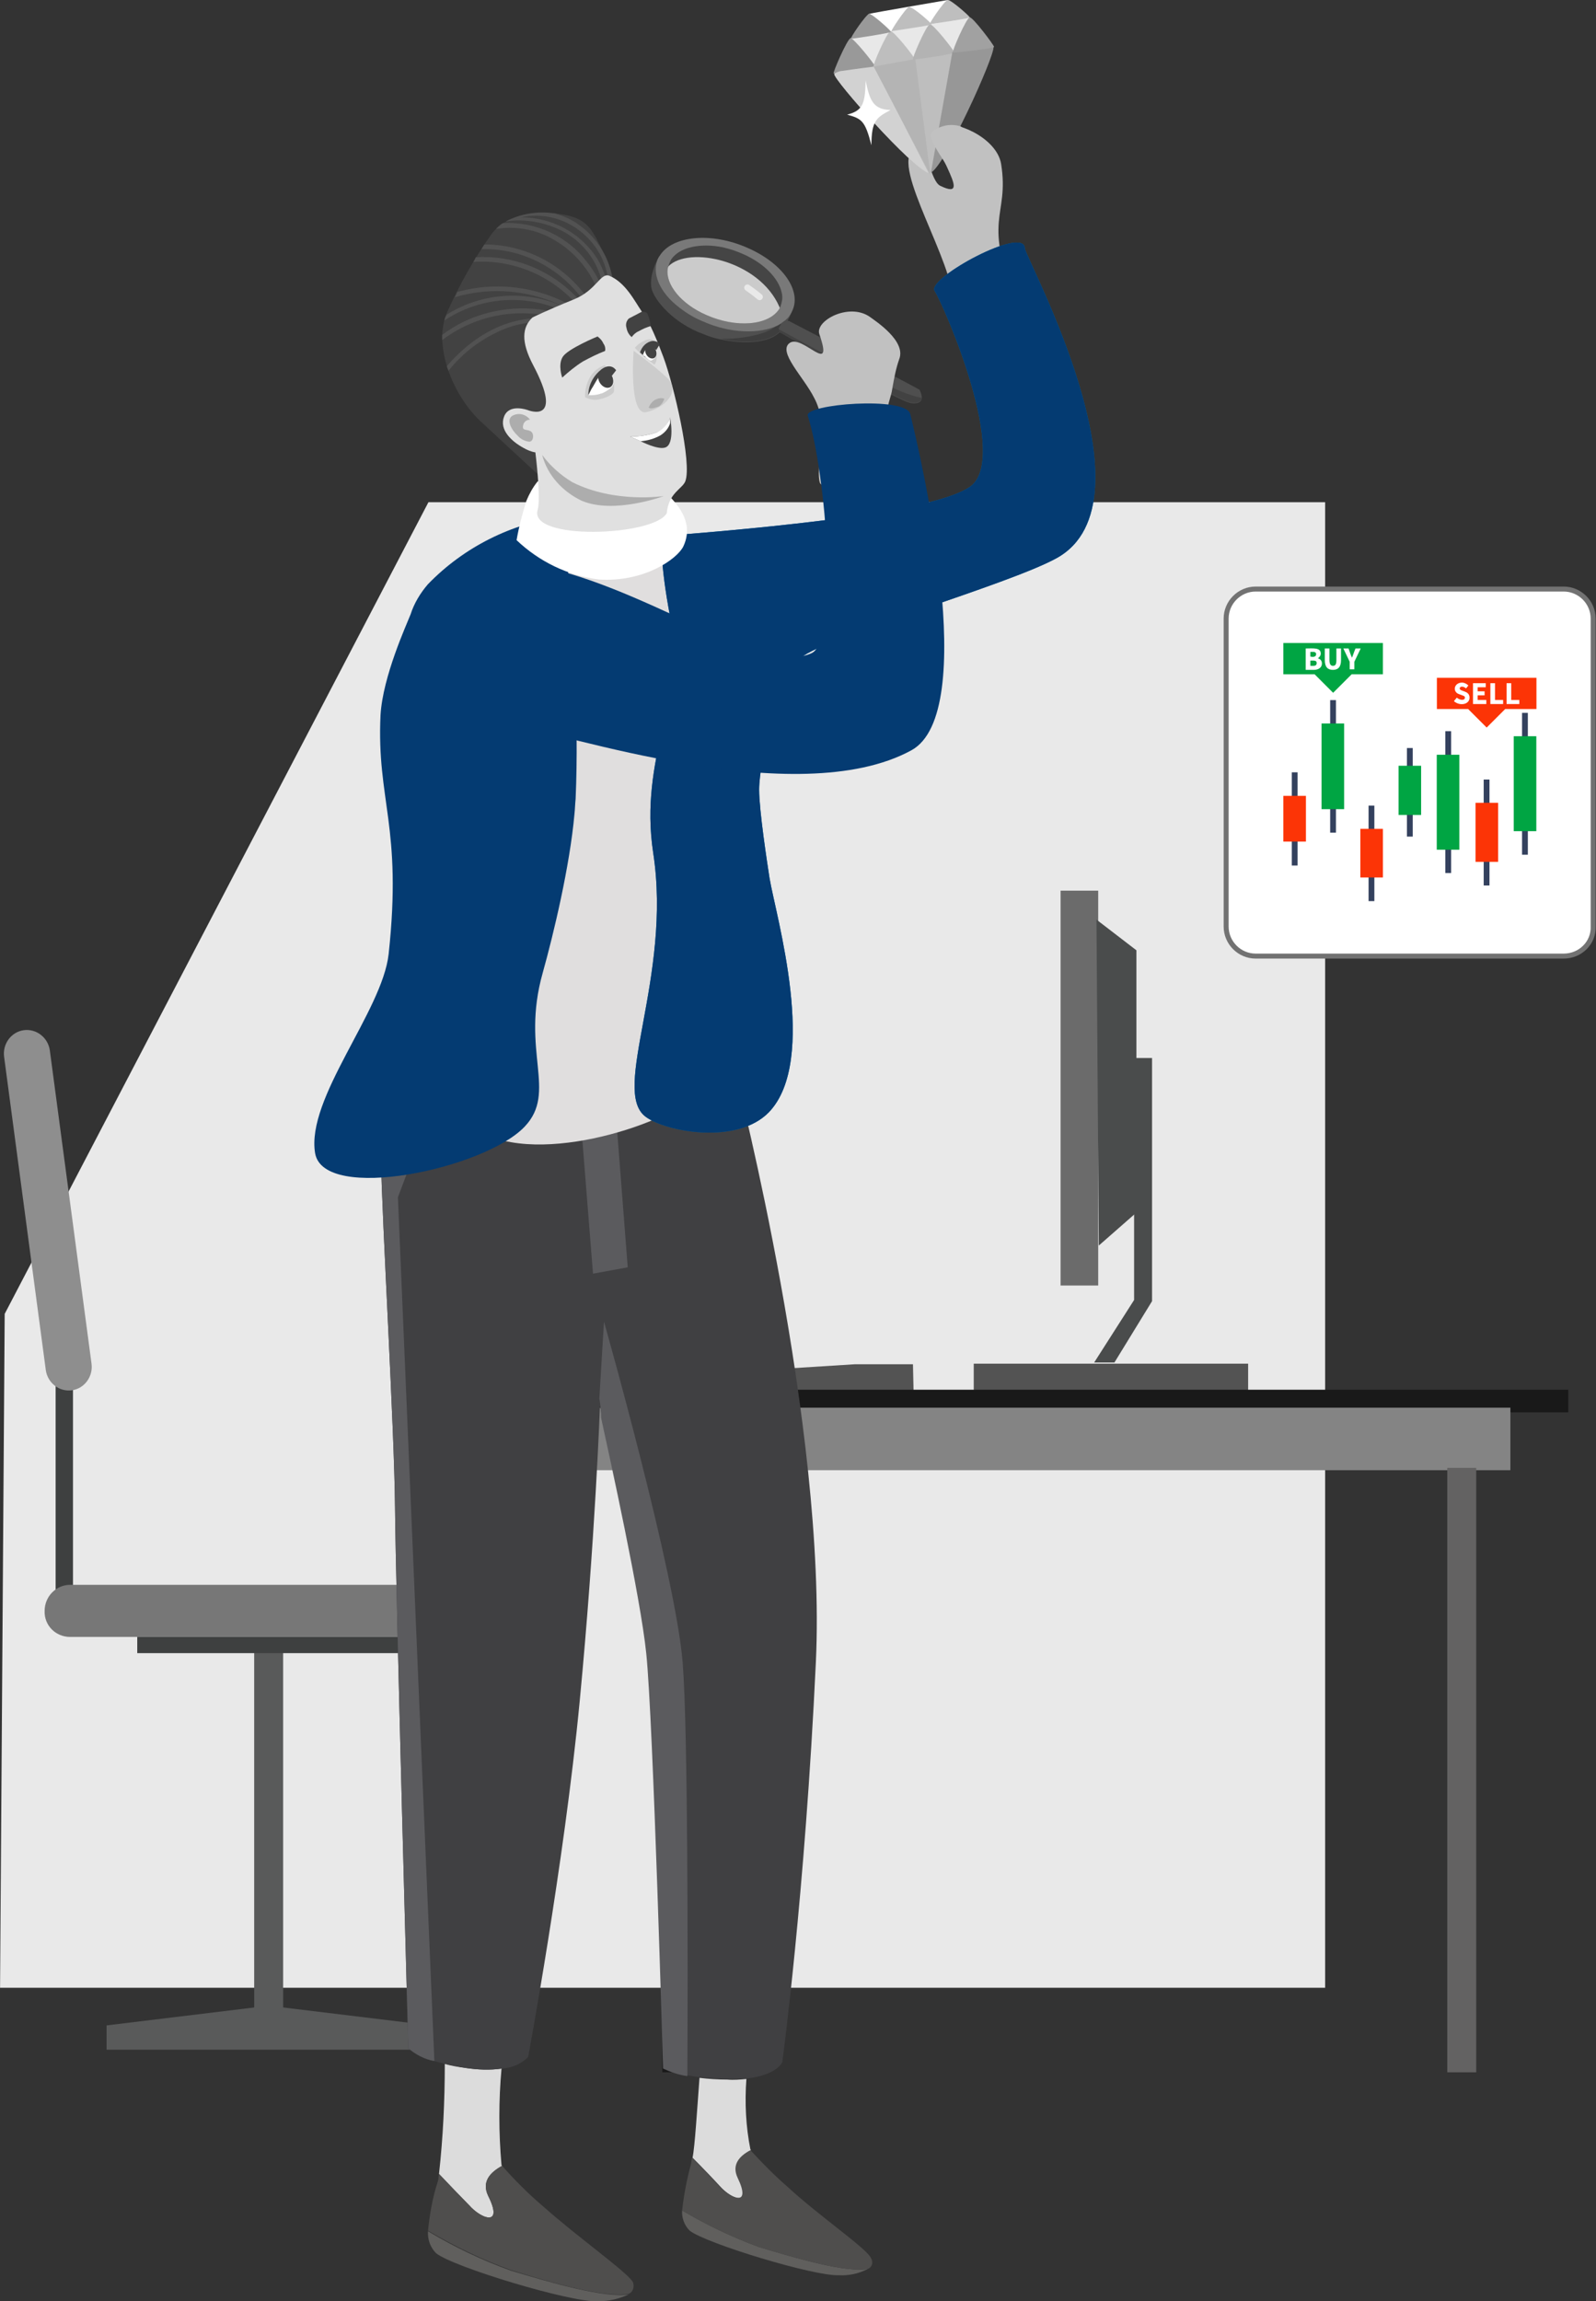 <?xml version="1.0" encoding="utf-8"?>
<!-- Generator: Adobe Illustrator 27.1.1, SVG Export Plug-In . SVG Version: 6.00 Build 0)  -->
<svg version="1.1" id="Layer_1" xmlns="http://www.w3.org/2000/svg" xmlns:xlink="http://www.w3.org/1999/xlink" x="0px" y="0px"
	 width="275.7px" height="397.5px" viewBox="0 0 275.7 397.5" style="enable-background:new 0 0 275.7 397.5;" xml:space="preserve"
	>
<rect x="0" y="0" width="275.7" height="397.5" fill="#333333" stroke="none"/>
<style type="text/css">
	.st0{fill:#E9E9E9;}
	.st1{fill:#3E4040;}
	.st2{fill:#8E8E8E;}
	.st3{fill:#777777;}
	.st4{fill:#595A5A;}
	.st5{fill:#535353;}
	.st6{fill:#6B6B6B;}
	.st7{fill:#4A4C4C;}
	.st8{fill:#191919;}
	.st9{fill:#848484;}
	.st10{fill:#636262;}
	.st11{fill:#DCDCDC;}
	.st12{fill:#605F5D;}
	.st13{fill:#4F4E4D;}
	.st14{fill:#404042;}
	.st15{fill:#5B5B5E;}
	.st16{fill:#4F4F4F;}
	.st17{opacity:0.15;fill:#0F0F0F;enable-background:new    ;}
	.st18{opacity:0.72;fill:#FFFFFF;enable-background:new    ;}
	.st19{opacity:0.26;fill:#0F0F0F;enable-background:new    ;}
	.st20{opacity:0.24;fill:#FFFFFF;enable-background:new    ;}
	.st21{opacity:0.58;fill:none;stroke:#FFFFFF;stroke-width:1.114;stroke-linecap:round;enable-background:new    ;}
	.st22{opacity:0.2;fill:#0F0F0F;enable-background:new    ;}
	.st23{fill:#C1C1C1;}
	.st24{fill:#E0DEDE;}
	.st25{fill:#0267A4;}
	.st26{fill:#043B72;}
	.st27{fill:#FFFFFF;}
	.st28{fill:#E8E8E8;}
	.st29{fill:#BEBEBE;}
	.st30{fill:#999999;}
	.st31{fill:#B3B3B3;}
	.st32{fill:#D2D2D2;}
	.st33{opacity:0.34;fill:#4D4D4D;enable-background:new    ;}
	.st34{fill:#A1A1A1;}
	.st35{fill:#B4B4B4;}
	.st36{fill:#424242;}
	.st37{fill:#525252;}
	.st38{fill:#E0E0E0;}
	.st39{fill:#CCCCCC;}
	.st40{fill:#ADADAD;}
	.st41{fill:#FFFFFF;stroke:#727272;stroke-width:0.861;}
	.st42{fill:#34415E;}
	.st43{fill:#00A543;}
	.st44{fill:#FC3406;}
</style>
<g id="options-research" transform="translate(-10.99 -12.355)">
	<path id="Path_6721" class="st0" d="M239.9,355.7H11l0.8-116.4L85,99.1h154.9V355.7L239.9,355.7z"/>
	<rect id="Rectangle_3624" x="20.6" y="249.5" class="st1" width="3" height="38.6"/>
	<path id="Path_6722" class="st2" d="M26.8,247.9c0.3,2.2-1.2,4.3-3.4,4.6l0,0c-2.2,0.3-4.2-1.3-4.5-3.5l0,0l0,0l-7.2-54.1
		c-0.3-2.2,1.2-4.3,3.4-4.6l0,0c2.2-0.3,4.2,1.3,4.5,3.5l0,0L26.8,247.9z"/>
	<path id="Path_6723" class="st3" d="M97.1,290.6c0,2.5-2,4.5-4.4,4.5H23.1c-2.5,0-4.5-2-4.4-4.5l0,0c0-2.5,2-4.5,4.4-4.5h69.6
		C95.1,286.1,97.1,288.2,97.1,290.6z"/>
	<rect id="Rectangle_3625" x="54.9" y="297.4" class="st4" width="5" height="67.9"/>
	<rect id="Rectangle_3626" x="34.7" y="295.1" class="st1" width="45.5" height="2.8"/>
	<path id="Path_6724" class="st4" d="M85.4,366.4h-56v-4.2l28-3.4l28,3.4V366.4z"/>
	<path id="Path_6725" class="st5" d="M168.8,252.5l-43.4,0.2l-0.1-2.6l33.4-2.1h10L168.8,252.5z"/>
	<rect id="Rectangle_3627" x="179.2" y="247.9" class="st5" width="47.4" height="5"/>
	<rect id="Rectangle_3628" x="194.2" y="166.2" class="st6" width="6.5" height="68.2"/>
	<path id="Path_6726" class="st7" d="M207.3,221.8l-6.5,5.7l-0.4-56.3l6.9,5.3V221.8z"/>
	<path id="Path_6727" class="st7" d="M210,195.1h-3.1v41.8l-6.9,10.8h3.5l6.5-10.6V195.1z"/>
	<rect id="Rectangle_3645" x="99.6" y="252.4" class="st8" width="182.3" height="3.9"/>
	<rect id="Rectangle_3646" x="110" y="255.5" class="st9" width="161.9" height="10.8"/>
	<rect id="Rectangle_3648" x="261" y="265.9" class="st10" width="5" height="104.4"/>
	
		<rect id="Rectangle_3648_00000105385844318136100810000016485918896750518700_" x="125.4" y="265.9" class="st8" width="5" height="104.4"/>
	<g id="Group_39702" transform="translate(65.325 12.355)">
		<path id="Path_11598_00000103242765809463208880000002137032832442240664_" class="st11" d="M21.5,375.5c1.9,2,4.1,4.3,5.2,5.4
			c2.1,2.4,6,3.8,3.3-1.6c-1.2-2.5,0.4-4.1,2.4-5.2l-0.1-0.1c-0.5-5.6-0.5-11.2,0-16.7c-2.1,0.3-4.1,0.2-6.2-0.1
			c-1.4-0.2-2.6-0.4-3.6-0.7C22.5,362.9,22.2,369.2,21.5,375.5z"/>
		<path id="Path_11599_00000035499272799766131570000015349168789954481338_" class="st12" d="M54.3,396.3c-1.7,0.8-3.5,1.2-5.4,1.2
			c-4.7,0.2-24.9-5.9-27.9-8.3c-1-1-1.5-2.4-1.4-3.8c4.5,2.7,9.3,5,14.3,6.8C40.9,394.3,50.1,397,54.3,396.3z"/>
		<path id="Path_11600_00000031182907629216542730000010510874482632542347_" class="st13" d="M54.3,396.2L54.3,396.2
			c-4.1,0.8-13.3-1.9-20.4-4.1c-5-1.8-9.7-4.1-14.3-6.8c0.3-2.9,0.8-5.8,1.7-8.5c0.1-0.3,0.1-0.8,0.2-1.3c1.9,2,4.1,4.3,5.2,5.4
			c2.1,2.4,6,3.8,3.3-1.6c-1.2-2.5,0.4-4.1,2.4-5.2c2.2,2.5,4.6,4.9,7.2,7.1c5.7,5.1,14.6,11.4,15.4,13
			C55.3,395,55,395.9,54.3,396.2L54.3,396.2z"/>
		<path id="Path_11601_00000016754174162966760270000002283491454915551916_" class="st11" d="M65.3,372.7c1.8,1.8,3.8,3.9,4.8,5
			c2,2.2,5.5,3.5,3.1-1.5c-1.1-2.3,0.3-3.8,2.2-4.8l-0.1-0.1c-0.8-4-1-8.1-0.7-12.2c-1.1,0.1-2.2,0.2-3.3,0.1
			c-1.6,0-3.2-0.1-4.8-0.3C66.1,364.2,65.7,370.8,65.3,372.7z"/>
		<path id="Path_11602_00000103240268226383208210000017061702373056493235_" class="st12" d="M95.6,391.9c-1.5,0.8-3.3,1.2-5,1.1
			c-4.3,0.2-23-5.5-25.8-7.7c-0.9-0.9-1.4-2.2-1.3-3.5c4.2,2.5,8.6,4.6,13.2,6.3C83.3,390.1,91.8,392.6,95.6,391.9z"/>
		<path id="Path_11603_00000166672091691268799130000012666104659042137994_" class="st13" d="M95.6,391.9L95.6,391.9
			c-3.8,0.7-12.3-1.8-18.9-3.8c-4.6-1.7-9-3.8-13.2-6.3c0.3-2.7,0.8-5.3,1.5-7.9c0.1-0.3,0.1-0.7,0.2-1.2c1.8,1.8,3.8,3.9,4.8,5
			c2,2.2,5.5,3.5,3.1-1.5c-1.1-2.3,0.3-3.8,2.2-4.8c2.1,2.3,4.3,4.5,6.6,6.5c5.2,4.8,13.5,10.5,14.2,12.1
			C96.6,390.8,96.3,391.6,95.6,391.9C95.7,391.9,95.6,391.9,95.6,391.9z"/>
		<path id="Path_11604_00000171701019863020848370000004955734972775841212_" class="st14" d="M11.5,200.7c0.1,9,2.3,46.3,2.4,59.6
			s2.3,93.5,2.3,93.5c1.3,1.1,2.8,1.9,4.5,2.2c0.6,0.2,1.2,0.3,1.9,0.5c1,0.2,2.2,0.5,3.6,0.7c2,0.3,4.1,0.4,6.2,0.1
			c1.7-0.1,3.3-0.8,4.5-2c0,0,6.2-33.2,8.9-61.4s3.5-51,3.5-51s0.2,0.7,0.4,1.9l0,0c1.5,6.9,6.8,30.9,7.8,40.7
			c1.2,11.5,2.9,71.7,2.9,71.7c1.3,0.6,2.7,1.1,4.2,1.3c0.6,0.1,1.3,0.2,2.1,0.3c1.6,0.2,3.2,0.3,4.8,0.3c1.1,0,2.2,0,3.3-0.1
			c5.1-0.6,6-2.8,6-2.8s3.9-28.7,5.8-69.1S73,186.5,73,186.5c-6.3,4.1-13.4,6.8-20.8,7.9c-0.6,0.1-1.2,0.1-1.9,0.2
			c-1.5,0.1-2.9,0.2-4.3,0.3c-9.1,0.7-18.3,0.8-27.4,0.5c-3.3-0.1-5.6-0.3-7.1-0.5C11.6,196.8,11.5,198.7,11.5,200.7z"/>
		<g id="Group_5692_00000177455715422161709220000001803949417788835470_" transform="translate(11.502 194.401)">
			<path id="Path_11605_00000122715370721341315300000004519236406227628691_" class="st15" d="M37.7,47.2c0.2,1.1,0.3,2.2,0.3,3.3
				l0,0c1.5,6.9,6.8,30.9,7.8,40.7c1.2,11.5,2.9,71.7,2.9,71.7c1.3,0.6,2.7,1.1,4.2,1.3c0.1-19.3,0.1-59.8-0.8-71.3
				c-1.2-15.3-13.6-59-13.6-59S37.6,48.6,37.7,47.2z"/>
			<path id="Path_11606_00000093139423961884560930000010898212772725679022_" class="st15" d="M0,6.3c0.1,9,2.3,46.3,2.4,59.6
				s2.3,93.5,2.3,93.5c1.3,1.1,2.8,1.9,4.5,2.2L2.9,12.4L7.2,1C3.9,0.9,1.6,0.7,0.1,0.5C0,2.4,0,4.3,0,6.3z"/>
			<path id="Path_11607_00000000220229529019869420000012827516944231421874_" class="st15" d="M34.6,0.5l2,25.1l6-1.1L40.7,0
				c-0.6,0.1-1.2,0.1-1.9,0.2C37.4,0.3,36,0.4,34.6,0.5z"/>
		</g>
		<g id="Group_39700" transform="translate(58.106 39.719)">
			<g id="Group_39699" transform="translate(0 0)">
				<path id="Path_22037" class="st16" d="M24.6,12.2c0,0.7-0.1,1.4-0.3,2c-0.2,0.5-0.4,1-0.7,1.5c-0.2,0.4-0.5,0.9-0.8,1.3
					c-0.1,0.1-0.2,0.3-0.4,0.5l-0.2,0.2c-1.8,1.8-6,2.1-10.2,1.2c-1-0.2-2-0.5-2.9-0.9c-5.3-1.9-8.4-5.9-8.9-7.6
					C-0.2,9.3,0,7.2,1.3,4.8c0.1-0.1,0.1-0.2,0.2-0.3L3,5l0.6,0.2l1.2,0.4l15.8,5.3l2.2,0.7l0.8,0.3L24.6,12.2z"/>
				
					<ellipse id="Ellipse_2036" transform="matrix(0.346 -0.938 0.938 0.346 -0.485 18.409)" class="st16" cx="13" cy="9.6" rx="6.1" ry="11.1"/>
				
					<ellipse id="Ellipse_2037" transform="matrix(0.346 -0.938 0.938 0.346 -0.485 18.409)" class="st17" cx="13" cy="9.6" rx="6.1" ry="11.1"/>
				<path id="Path_22038" class="st18" d="M22.2,13.3c0.4,0.7,0.5,1.6,0.5,2.4c-3,2.1-8.6,2.1-13.8-0.1c-1.5-0.6-2.8-1.4-4.1-2.4
					l0,0c-1-1.9-1.8-4-2.4-6.1C2.6,6.8,2.8,6.5,3,6.3C6.5,2.7,18.7,5.2,22.2,13.3z"/>
				<path id="Path_22039" class="st19" d="M22.8,17c0.1,0.3,0.1,0.7,0.1,1c-0.3-0.2-0.5-0.3-0.7-0.4c-1.8,1.8-6,2.1-10.2,1.2
					c4,0.1,8.5-0.9,9.8-2.4l0,0c0.2-0.2,0.4-0.3,0.5-0.3s0.1,0,0.1,0.1C22.7,16.5,22.8,16.8,22.8,17z"/>
				<path id="Path_22040" class="st16" d="M16.7,3.1C10.4,0.3,3.6,1,1.5,4.5C1.4,4.6,1.4,4.7,1.3,4.8c-1.3,2.6,0.2,6,3.6,8.6l0,0
					c1.3,1,2.6,1.8,4.1,2.4c4.7,2.1,9.8,2.2,12.9,0.7c0.2-0.1,0.3-0.2,0.5-0.3c0.1-0.1,0.3-0.2,0.4-0.3c0.6-0.4,1.1-0.9,1.4-1.5
					c0-0.1,0.1-0.1,0.1-0.2C26.2,10.7,22.9,5.8,16.7,3.1z M16,4.2c0.5,0.2,1,0.5,1.4,0.7c3.2,1.8,5.2,4.4,5.3,6.7
					c0,0.7-0.2,1.4-0.5,2c-1.8,2.9-7.4,3.4-12.6,1.1c-4.4-1.9-7.1-5.3-6.7-8c0.1-0.5,0.3-1,0.5-1.4l0.1-0.2C4.9,3,8.5,2.2,12.4,3
					C13.7,3.3,14.9,3.7,16,4.2L16,4.2z"/>
				<path id="Path_22041" class="st20" d="M16.7,3.1C10.4,0.3,3.6,1,1.5,4.5C1.4,4.6,1.4,4.7,1.3,4.8c-1.3,2.6,0.2,6,3.6,8.6l0,0
					c1.3,1,2.6,1.8,4.1,2.4c4.7,2.1,9.8,2.2,12.9,0.7c0.2-0.1,0.3-0.2,0.5-0.3c0.1-0.1,0.3-0.2,0.4-0.3c0.6-0.4,1.1-0.9,1.4-1.5
					c0-0.1,0.1-0.1,0.1-0.2C26.2,10.7,22.9,5.8,16.7,3.1z M16,4.2c0.5,0.2,1,0.5,1.4,0.7c3.2,1.8,5.2,4.4,5.3,6.7
					c0,0.7-0.2,1.4-0.5,2c-1.8,2.9-7.4,3.4-12.6,1.1c-4.4-1.9-7.1-5.3-6.7-8c0.1-0.5,0.3-1,0.5-1.4l0.1-0.2C4.9,3,8.5,2.2,12.4,3
					C13.7,3.3,14.9,3.7,16,4.2L16,4.2z"/>
				<path id="Path_22042" class="st16" d="M46.8,29.1c-0.1,0.6-0.6,1-1.9,0.8c-2.3-0.4-18.1-9.7-21.9-11.8c-0.3-0.2-0.5-0.3-0.7-0.4
					c-0.1,0-0.1,0-0.1-0.1C22,17.5,22,17.3,22.1,17c0.1-0.3,0.3-0.6,0.5-0.8c0.3-0.4,0.8-0.7,1.1-0.5c0,0,0,0,0.1,0
					c1.4,0.7,21.6,11.3,22.6,11.9C46.6,28,46.8,28.5,46.8,29.1z"/>
				<g id="Group_39698" transform="translate(16.676 9.97)">
					<path id="Path_22043" class="st21" d="M2.1,1.6C1.4,1,0.7,0.5,0,0"/>
				</g>
				<path id="Path_22044" class="st22" d="M46.8,29c-0.1,0.6-0.6,1-1.9,0.8c-2.6-0.5-22.1-11.9-22.7-12.2c-0.2,0-0.2-0.3-0.2-0.5
					C25.6,19,42.2,28.4,46.8,29z"/>
			</g>
			<path id="Path_22045" class="st23" d="M42.9,22.3c-0.6,1.7-0.9,3.4-1.2,5.1c-0.2,1.6-1.1,3-0.8,5c0.1,0.5,0.1,1,0.2,1.5
				c0.1,0.6,0.1,1.1,0.2,1.6c0.2,2.8,0.2,5.5,0,8.3c0,0-11.3,1.7-12.1-0.1c-0.4-1.1-0.1-3.4,0.1-5.9c0.1-1.1,0.2-2.2,0.2-3.4
				c0-0.6,0-1.2-0.1-1.7c-0.2-1.3-0.6-2.6-1.2-3.7c-1.8-3.6-6.4-8-4.2-9.5s7.7,6,5.1-1.5c-0.8-2.3,5.1-5.5,8.7-3
				C38.9,15.8,44.1,19.2,42.9,22.3z"/>
		</g>
		<path id="Path_22046" class="st23" d="M121.7,53.2c-6.7-15.7-1.6-15.5-3.1-24.9c-0.8-4.7-8.4-7.7-10.3-6.5
			c-3.6,2.3,6.4,13.5-0.2,10.3c-1.7-0.8-2.3-6.9-3.8-6.6c-5.8,1.1,4.9,17.5,5.9,25.4C111.1,58.7,121.7,53.2,121.7,53.2z"/>
		<path id="Path_22047" class="st24" d="M42.8,89.2c5.1-1.7,6,6.5,11.2,6.6c2.8,0,2.1-1.1,3.3-2.4c0.8-0.8,1.5-1.7,2.8-0.5
			c26.8,23.8,2.8,89.6,6.3,93.9c2.8,3.5-18.6,12.9-32.4,10.5c-18.9-3.2-18.6-22.9-18.2-26.7s9.7-68.2,9.7-68.2
			C31.7,98.6,37.5,94.2,42.8,89.2z"/>
		<path id="Path_22048" class="st25" d="M122.7,42.9c0.1,1.7,23.2,43.7,5.5,53.5c-8.3,4.6-39.4,13.4-44.2,17.2
			c-3.6,2.9-7.2,17.7-7.2,22.8c0,3.6,1.4,12.7,1.8,15.3c1.1,6.5,8.5,31.4-0.1,40.4c-5.5,5.7-17.8,3.4-21.3,0.8
			c-6.1-4.5,4.6-24.2,1.3-45.6c-2.5-16.5,5.6-26.8,3-40.4c-2-10.3-1.5-14.3-1.5-14.3c27-2.1,47.8-4.8,53.2-8.5
			c7-4.8-4.3-31-6.1-33.9C105.9,48,122.6,38.9,122.7,42.9z"/>
		<path id="Path_22049" class="st26" d="M122.7,42.9c0.1,1.7,23.2,43.7,5.5,53.5c-8.3,4.6-39.4,13.4-44.2,17.2
			c-3.6,2.9-7.2,17.7-7.2,22.8c0,3.6,1.4,12.7,1.8,15.3c1.1,6.5,8.5,31.4-0.1,40.4c-5.5,5.7-17.8,3.4-21.3,0.8
			c-6.1-4.5,4.6-24.2,1.3-45.6c-2.5-16.5,5.6-26.8,3-40.4c-2-10.3-1.5-14.3-1.5-14.3c27-2.1,47.8-4.8,53.2-8.5
			c7-4.8-4.3-31-6.1-33.9C105.9,48,122.6,38.9,122.7,42.9z"/>
		<path id="Path_22050" class="st26" d="M0.1,199.2c1.5,8.6,29.3,2.7,36.2-4.6c5.7-6-0.7-13,3.1-26.5c1.9-6.8,4.7-18.5,5.5-27.5
			c0.1-0.9,0.1-1.7,0.2-2.6c0.3-6.9,0.2-14.4-0.1-21.4c-0.1-3.2-0.3-6.3-0.5-9.1c-0.1-1.9-0.3-3.6-0.4-5.3c-0.5-6.2-1-10.9-1.3-13
			c-8.8,1.2-17,5.3-23.2,11.7c-1.3,1.5-2.4,3.3-3,5.2c-0.7,1.8-4.8,10.7-5.2,17.4c-0.7,14.8,3.8,19.2,1.4,41.3
			C11.7,174.7-1.5,189.7,0.1,199.2z"/>
		<path id="Path_22051" class="st26" d="M36.7,97.4c19.6,3,40.5,19.6,49.2,15.4c4.7-2.3,2.5-30.9-0.7-41c-0.6-2,16.9-3.4,17.7-0.3
			c1.9,7.6,12.1,51.6,0.2,58.1c-19.8,10.8-60.6-3.1-68.8-4.3c-5.6-0.9-13.3-17.5-6.6-21.5S36.7,97.4,36.7,97.4z"/>
		<g id="Group_39701" transform="translate(89.682)">
			<path id="Path_22052" class="st27" d="M6.4,6.1c0,0-1-3.5-0.3-3.7S19.7,0,19.7,0l0.9,3.5l-8.4,2.4L6.4,6.1z"/>
			<path id="Path_22053" class="st28" d="M2.9,6.6C6.7,5.9,23.5,3,23.5,3l1.1,5.4l-5.8,1.2L3.4,12L2.9,6.6z"/>
			<path id="Path_22054" class="st29" d="M27.6,8.1c0.2,1.6-8.3,20.4-10.8,21.7c0,0-0.1,0-0.1,0.1c-0.1,0-0.2,0-0.3,0
				C13.5,29,0.1,13.9,0.1,12.8c0-0.1,0.3-0.3,1-0.5C5.8,10.8,26.4,8.2,27.5,8C27.6,8,27.6,8,27.6,8.1z"/>
			<path id="Path_22055" class="st30" d="M2.9,6.6C2.3,6.8-0.3,12.8,0,12.7s7.2-0.9,7.1-1.3S3.4,6.5,2.9,6.6z"/>
			<path id="Path_22056" class="st29" d="M9.8,5.4c-0.6,0.1-3.2,6.1-2.9,6.1s7.2-0.9,7.1-1.3S10.3,5.2,9.8,5.4z"/>
			<path id="Path_22057" class="st31" d="M16.6,4.2c-0.6,0.1-3.2,6.1-2.9,6.1s7.2-0.9,7.1-1.3S17.1,4,16.6,4.2z"/>
			<path id="Path_22058" class="st32" d="M16.4,29.9C13.5,29,0.1,13.9,0.1,12.8c0-0.1,0.3-0.3,1-0.5C3.8,11.9,7,11.5,7,11.5
				L16.4,29.9z"/>
			<path id="Path_22059" class="st33" d="M27.6,8.1c0.2,1.6-8.3,20.4-10.8,21.7L20.5,9L27.6,8.1z"/>
			<path id="Path_22060" class="st34" d="M23.5,3c-0.6,0.1-3.2,6.1-2.9,6.1s7.1-0.7,7.1-1S24,2.9,23.5,3z"/>
			<path id="Path_22061" class="st30" d="M6.1,2.4C5.5,2.6,2.7,6.7,3,6.7s6.9-1,6.9-1.2S6.6,2.3,6.1,2.4z"/>
			<path id="Path_22062" class="st29" d="M13,1.2c-0.5,0.1-3.3,4.3-3,4.2s6.9-1,6.9-1.2S13.6,1.1,13,1.2z"/>
			<path id="Path_22063" class="st29" d="M19.7,0c-0.6,0.1-3.4,4.3-3.1,4.2s6.9-1,6.9-1.2S20.2-0.1,19.7,0z"/>
			<path id="Path_22064" class="st35" d="M14.1,10.2l2.6,20L6.9,11.5L14.1,10.2z"/>
		</g>
		<path id="Path_22065" class="st23" d="M109.3,28.8c-1.1-2-3.6-5.1-2.6-6c1.3-1.1,3.1-1.5,4.8-1c1.7,0.6,2,5.3,2,5.3L109.3,28.8z"
			/>
		<path id="Path_22066" class="st27" d="M92,19.8c2.8-0.7,3.1-2,3.2-5.9c0.7,3.6,1.4,5,4.3,5.1c-2.4,1.3-3.3,1.8-3.3,6.1
			C95.1,20.8,94.5,20.5,92,19.8z"/>
		<path id="Path_5509" class="st27" d="M38.5,83.2c-0.8,1-1.4,2.1-1.9,3.3c-0.7,2.2-1.3,4.5-1.7,6.8c3.9,3.7,8.8,6.1,14.2,6.8
			c7.8,0.5,13.5-3.5,14.6-5.7c2.5-5.3-3-9.1-4.8-11S41.2,81.2,38.5,83.2z"/>
		<g id="Group_4674" transform="translate(22.047 36.738)">
			<g id="Group_4667" transform="translate(0)">
				<path id="Path_5510" class="st36" d="M17.2,45.8c0,0-3.3-3-10.6-9.8c-4.8-4.5-8.3-13.2-5.7-18.9C3,12.4,5.6,7.8,8.6,3.6
					c1.8-2.4,5.5-3.9,10.5-3.5s6.2,2,7.4,4.1C28,6.9,29,9.9,29.4,13C30,16.7,27.5,42.6,17.2,45.8z"/>
				<g id="Group_4666">
					<path id="Path_5511" class="st37" d="M9.3,2.8c3.2-0.5,6.6,0,9.5,1.6c4.9,2.6,8.3,7.4,9.1,12.9c0.1,0.5,0.8,0.5,0.8,0
						c0-0.3-0.1-0.6-0.1-0.8v-0.1c0.4-3-0.3-6-1.9-8.6c-2.9-4.4-7.8-7-13.1-7l0,0C20.5-0.7,27.3,4,28.6,11c0.1,0.8,0.2,1.5,0.2,2.3
						c0,0.2,0.2,0.4,0.4,0.4c0.2,0,0.4-0.2,0.4-0.4c0-0.1,0-0.2,0-0.3c-0.1-2-0.6-3.9-1.5-5.7c-1.1-2.2-2.8-4.1-4.9-5.5
						C22,1,20.7,0.5,19.4,0.1h-0.2c-2.8-0.4-5.7,0.1-8.2,1.4c3.5-0.5,7.1,0.2,10.2,1.9c3.8,2.2,6.3,6,6.7,10.4
						c-0.6-1.9-1.6-3.7-2.9-5.3c-3.4-4.5-8.9-7-14.5-6.7C10,2.1,9.7,2.4,9.3,2.8z M6.8,6.3c3.2-0.1,6.5,0.6,9.4,2
						c4.4,2.1,7.9,5.6,10,9.9c0.2,0.4,0.9,0.1,0.7-0.4c-3.6-7.3-10.8-12-18.8-12.3c-0.3,0-0.5,0-0.8,0C7.1,5.7,7,6,6.8,6.3L6.8,6.3z
						 M0.4,18.6c7.3-4.8,16.7-4.7,23.8,0.3c0.3,0.2,0.6-0.1,0.5-0.4c0,0,0,0,0.1,0c0.4,0.3,0.8-0.4,0.4-0.7
						c-0.1-0.1-0.2-0.1-0.3-0.2c0.3,0,0.6-0.2,0.4-0.5c-1.5-2.1-3.4-4-5.6-5.5c-4.1-2.8-8.9-4.2-13.9-3.9C5.7,8,5.5,8.3,5.4,8.5
						c7.5-0.5,14.7,2.9,19.2,9c-6.4-4.5-14.5-5.9-22-3.8c-0.1,0.3-0.3,0.6-0.4,0.9c6.4-1.9,13.2-1.2,19.2,1.8
						C14.8,13.3,7,13.7,0.8,17.6C0.6,17.9,0.4,18.3,0.4,18.6L0.4,18.6z"/>
					<path id="Path_5512" class="st37" d="M0,22c6.9-5.2,16.1-6.1,23.8-2.3c0.4,0.2,0.8-0.4,0.4-0.7c-2.3-1.2-4.8-1.9-7.4-2.3
						c-6-0.7-12,0.8-16.8,4.4C0,21.4,0,21.7,0,22z"/>
					<path id="Path_5513" class="st37" d="M1.1,27.3c2.7-3.4,6.3-6,10.4-7.5c3.8-1.3,7.9-1.1,11.5,0.5c0.4,0.2,0.8-0.4,0.4-0.7
						c-2.1-1-4.3-1.5-6.6-1.4c-6.6,0.1-11.9,3.6-16,8.3C0.9,26.8,1,27.1,1.1,27.3z"/>
				</g>
			</g>
			<path id="Path_5514" class="st38" d="M16.5,51.3c0.6-2-0.4-9.9-0.4-9.9c-0.7-0.1-1.4-0.4-2.1-0.8c-2-1.1-4.2-3.1-3.3-5.4
				c0.9-2.3,4.1-1.1,4.1-1.1s6.4,2.6,0.9-7.8c-2.1-4-1.9-6.5-0.1-8.2c0,0,2.4-1.2,7.1-3.1c4-1.6,4.6-4.7,6.2-4.1
				c2.8,1.2,4.3,4.3,5.6,6.2c1,1.4,1.9,3,3.7,7.8s5,18.4,3.8,21.5c-0.5,1.3-2.9,2-3.2,5.5C36.6,55.9,14.8,56.7,16.5,51.3z"/>
			<g id="Group_4668" transform="translate(20.439 17.082)">
				<path id="Path_5515" class="st36" d="M14.1,0c0.3,0,0.7,0.1,0.9,0.3c0.3,0.7,0.5,1.5,0.6,2.2c-0.7,0.2-1.4,0.5-2.1,0.9
					c-0.5,0.2-0.9,0.6-1.2,1c-0.5-0.4-0.8-1-0.9-1.6c-0.2-0.6,0-1.2,0.4-1.6L14.1,0z"/>
				<path id="Path_5516" class="st36" d="M6.4,4.3c0.4,0.3,0.8,0.7,1,1.2c0.3,0.4,0.4,0.9,0.3,1.3C6.4,7.3,5.2,7.9,3.9,8.6
					c-1.3,0.8-2.5,1.8-3.6,2.8c0,0-0.8-2.2,0.1-3.6S6.4,4.3,6.4,4.3z"/>
			</g>
			<g id="Group_4669" transform="translate(11.579 21.848)">
				<path id="Path_5517" class="st39" d="M21.7,1.5c0.5-0.6,1.1-1,1.8-1.3c1.2-0.5,1.7,0.2,1.7,0.2c0.2,0.8,0.3,1.7,0.3,2.6
					c0,0.5-0.1,1-0.4,1.4C23.9,3.5,22.7,2.6,21.7,1.5z"/>
				<path id="Path_5696" class="st39" d="M21.5,2c0,0-0.9,11.3,2.2,10.6s6-3.5,3.6-5.9C25.5,5,23.5,3.5,21.5,2z"/>
				<path id="Path_5518" class="st39" d="M16.5,4.5C17,5,17.4,5.6,17.7,6.2C18.1,7.1,18.2,8,18.1,9c0,0.4-1.1,1.1-2.6,1.4
					c-0.8,0.2-1.7,0-2.4-0.4C13.1,10,12.9,5.7,16.5,4.5z"/>
				<path id="Path_5519" class="st40" d="M26.8,10.3c0,0-0.7-0.4-1.8,0.3c-0.4,0.3-0.7,0.7-0.9,1.2c0,0,0.2,0.4,1.5-0.1
					C26.4,11.5,26.8,10.3,26.8,10.3z"/>
				<path id="Path_5520" class="st40" d="M3.6,13.9c-0.7-0.9-1.8-1.2-2.8-0.8c-1.7,0.7-0.1,2.9,0.6,3.5c0.5,0.6,1.2,1,2,1.1
					s1-1.4,0.3-1.8s-1.5,0-1.3-1C2.5,14.3,3,13.9,3.6,13.9z"/>
				<path id="Path_5521" class="st40" d="M5.7,20c1.4,1.9,3.2,3.5,5.2,4.7c7.3,3.7,15.8,2.4,15.8,2.4s-8.6,3.2-14.2,0.8
					C9.2,26.3,6.6,23.5,5.7,20z"/>
			</g>
			<g id="Group_4670" transform="translate(32.483 35.374)">
				<path id="Path_5522" class="st36" d="M0,3.3l1.8,0.8c0,0,2.9,1.5,4.2,1.1C7.8,4.7,6.9,0,6.9,0C6.8,0.2,6.8,0.3,6.7,0.5
					c-0.4,1-1.2,1.7-2.2,2.1C3,3.1,1.5,3.3,0,3.3z"/>
				<path id="Path_5523" class="st27" d="M0,3.3l1.8,0.8C3,4,4.1,3.7,5.2,3.1C6,2.6,6.6,1.9,6.9,1V0C6.5,1.2,5.6,2.1,4.5,2.6
					C3,3.1,1.5,3.3,0,3.3z"/>
			</g>
			<g id="Group_4673" transform="translate(25.247 22.135)">
				<g id="Group_4671" transform="translate(0 4.392)">
					<path id="Path_5524" class="st36" d="M0,5c0-1.8,0.9-3.4,2.3-4.5C4-0.7,4.8,0.7,4.8,0.7L4.1,1.6L0,5z"/>
					<path id="Path_5525" class="st27" d="M3.8,3.8c-0.5,0.4-1,0.7-1.5,0.9C2.1,4.7,2,4.8,1.9,4.8C1.3,5,0.6,5,0,5
						c0,0,0.2-0.4,0.5-1c0.4-0.6,0.8-1.4,1.2-2C2,1.6,2.8,1.5,3,1.5c0.9-0.1,1,0.1,1,0.1C4.6,2.3,4.5,3.3,3.8,3.8L3.8,3.8L3.8,3.8z"
						/>
				</g>
				<g id="Group_4672" transform="translate(8.928)">
					<path id="Path_5526" class="st36" d="M0,2c0.3-0.9,0.9-1.6,1.8-1.9c0.6-0.2,1.3,0,1.6,0.5l-0.6,1L0.9,2.8L0,2z"/>
					<path id="Path_5527" class="st27" d="M2.8,1.6c0.3,0.7,0,1.4-0.7,1.7c0,0.1-0.1,0.1-0.2,0.1H1.8c0,0-0.2,0-0.6-0.4
						S0.5,2.5,0.5,2.5C0.6,2,0.9,1.6,1.2,1.2c0.3-0.1,0.6-0.1,0.8,0C2.4,1.2,2.6,1.4,2.8,1.6z"/>
				</g>
				
					<ellipse id="Ellipse_174" transform="matrix(0.869 -0.495 0.495 0.869 -2.87 2.352)" class="st36" cx="3" cy="6.6" rx="1.2" ry="1.6"/>
				
					<ellipse id="Ellipse_175" transform="matrix(0.869 -0.495 0.495 0.869 0.475 5.611)" class="st36" cx="10.8" cy="1.9" rx="0.9" ry="1.2"/>
			</g>
		</g>
	</g>
	<path id="Path_22067" class="st41" d="M281.1,177.5h-53.2c-2.8,0-5.1-2.3-5.1-5.1v-53.2c0-2.8,2.3-5.1,5.1-5.1h53.2
		c2.8,0,5.1,2.3,5.1,5.1v53.2C286.3,175.2,284,177.5,281.1,177.5L281.1,177.5z"/>
	<g id="Group_39716" transform="translate(232.681 123.423)">
		<g id="Group_39703" transform="translate(8.087 9.859)">
			<rect id="Rectangle_5028" x="0" y="0" class="st42" width="1" height="22.9"/>
		</g>
		<rect id="Rectangle_5029" x="6.6" y="13.9" class="st43" width="3.9" height="14.8"/>
		<g id="Group_39704" transform="translate(1.46 22.333)">
			<rect id="Rectangle_5030" x="0" y="0" class="st42" width="1" height="16.1"/>
		</g>
		<rect id="Rectangle_5031" x="0" y="26.4" class="st44" width="3.9" height="7.9"/>
		<g id="Group_39705" transform="translate(14.721 28.082)">
			<rect id="Rectangle_5032" x="0" y="0" class="st42" width="1" height="16.5"/>
		</g>
		<rect id="Rectangle_5033" x="13.3" y="32.1" class="st44" width="3.9" height="8.4"/>
		<g id="Group_39706" transform="translate(21.348 18.138)">
			<rect id="Rectangle_5034" x="0" y="0" class="st42" width="1" height="15.3"/>
		</g>
		<rect id="Rectangle_5035" x="19.9" y="21.2" class="st43" width="3.9" height="8.5"/>
		<g id="Group_39708" transform="translate(27.982 15.232)">
			<g id="Group_39707">
				<rect id="Rectangle_5036" x="0" y="0" class="st42" width="1" height="24.5"/>
			</g>
		</g>
		<rect id="Rectangle_5037" x="26.5" y="19.3" class="st43" width="3.9" height="16.4"/>
		<g id="Group_39710" transform="translate(41.237 12.063)">
			<g id="Group_39709">
				<rect id="Rectangle_5038" x="0" y="0" class="st42" width="1" height="24.5"/>
			</g>
		</g>
		<rect id="Rectangle_5039" x="39.8" y="16.1" class="st43" width="3.9" height="16.4"/>
		<g id="Group_39711" transform="translate(34.609 23.581)">
			<rect id="Rectangle_5040" x="0" y="0" class="st42" width="1" height="18.3"/>
		</g>
		<rect id="Rectangle_5041" x="33.2" y="27.6" class="st44" width="3.9" height="10.2"/>
		<g id="Group_39713">
			<path id="Path_22068" class="st43" d="M17.2,0H0v5.4h5.4l3.2,3.2l3.2-3.2h5.4V0z"/>
			<g id="Group_39712" transform="translate(3.863 0.94)">
				<path id="Path_22069" class="st27" d="M0,0c1.3,0,2.6-0.2,2.6,0.9c0,0.3-0.2,0.6-0.5,0.8l0,0c0.4,0.1,0.7,0.4,0.7,0.9
					c0,0.7-0.6,1.1-1.4,1.1H0V0z M1.8,1c0-0.5-0.5-0.4-1-0.4v0.8C1.2,1.5,1.8,1.5,1.8,1L1.8,1z M1.9,2.5c0-0.5-0.6-0.4-1.1-0.4V3
					C1.4,3,1.9,3.1,1.9,2.5L1.9,2.5z"/>
				<path id="Path_22070" class="st27" d="M3.3,2V0h0.8v2c0,0.7,0.2,1,0.6,1s0.6-0.2,0.6-1V0h0.8v2c0,1.2-0.5,1.7-1.4,1.7
					S3.3,3.2,3.3,2z"/>
				<path id="Path_22071" class="st27" d="M7.6,2.3L6.5,0h0.9C7.6,0.5,7.7,1,8,1.6l0,0C8.3,0.8,8.5,0.2,8.6,0h0.9L8.4,2.3v1.3H7.6
					V2.3L7.6,2.3z"/>
			</g>
		</g>
		<g id="Group_39715" transform="translate(26.522 6.003)">
			<path id="Path_22072" class="st44" d="M17.2,0H0v5.4h5.4l3.2,3.2l3.2-3.2h5.4V0z"/>
			<g id="Group_39714" transform="translate(2.941 0.836)">
				<path id="Path_22073" class="st27" d="M0,3.2l0.5-0.6c0.6,0.5,1.4,0.5,1.4,0c0-0.3-0.2-0.3-1-0.6C-0.3,1.6,0,0,1.4,0
					c0.4,0,0.8,0.2,1.1,0.5L2.1,1C1.5,0.5,1,0.7,1,1c0,0.6,1.7,0.3,1.7,1.6C2.7,3.8,1,4.1,0,3.2z"/>
				<path id="Path_22074" class="st27" d="M3.3,0.1h2.2v0.7H4.1v0.7h1.2v0.7H4.1V3h1.5v0.7H3.3V0.1L3.3,0.1z"/>
				<path id="Path_22075" class="st27" d="M6.3,0.1h0.8V3h1.4v0.7H6.3V0.1z"/>
				<path id="Path_22076" class="st27" d="M9.1,0.1h0.8V3h1.4v0.7H9.1V0.1z"/>
			</g>
		</g>
	</g>
</g>
</svg>
